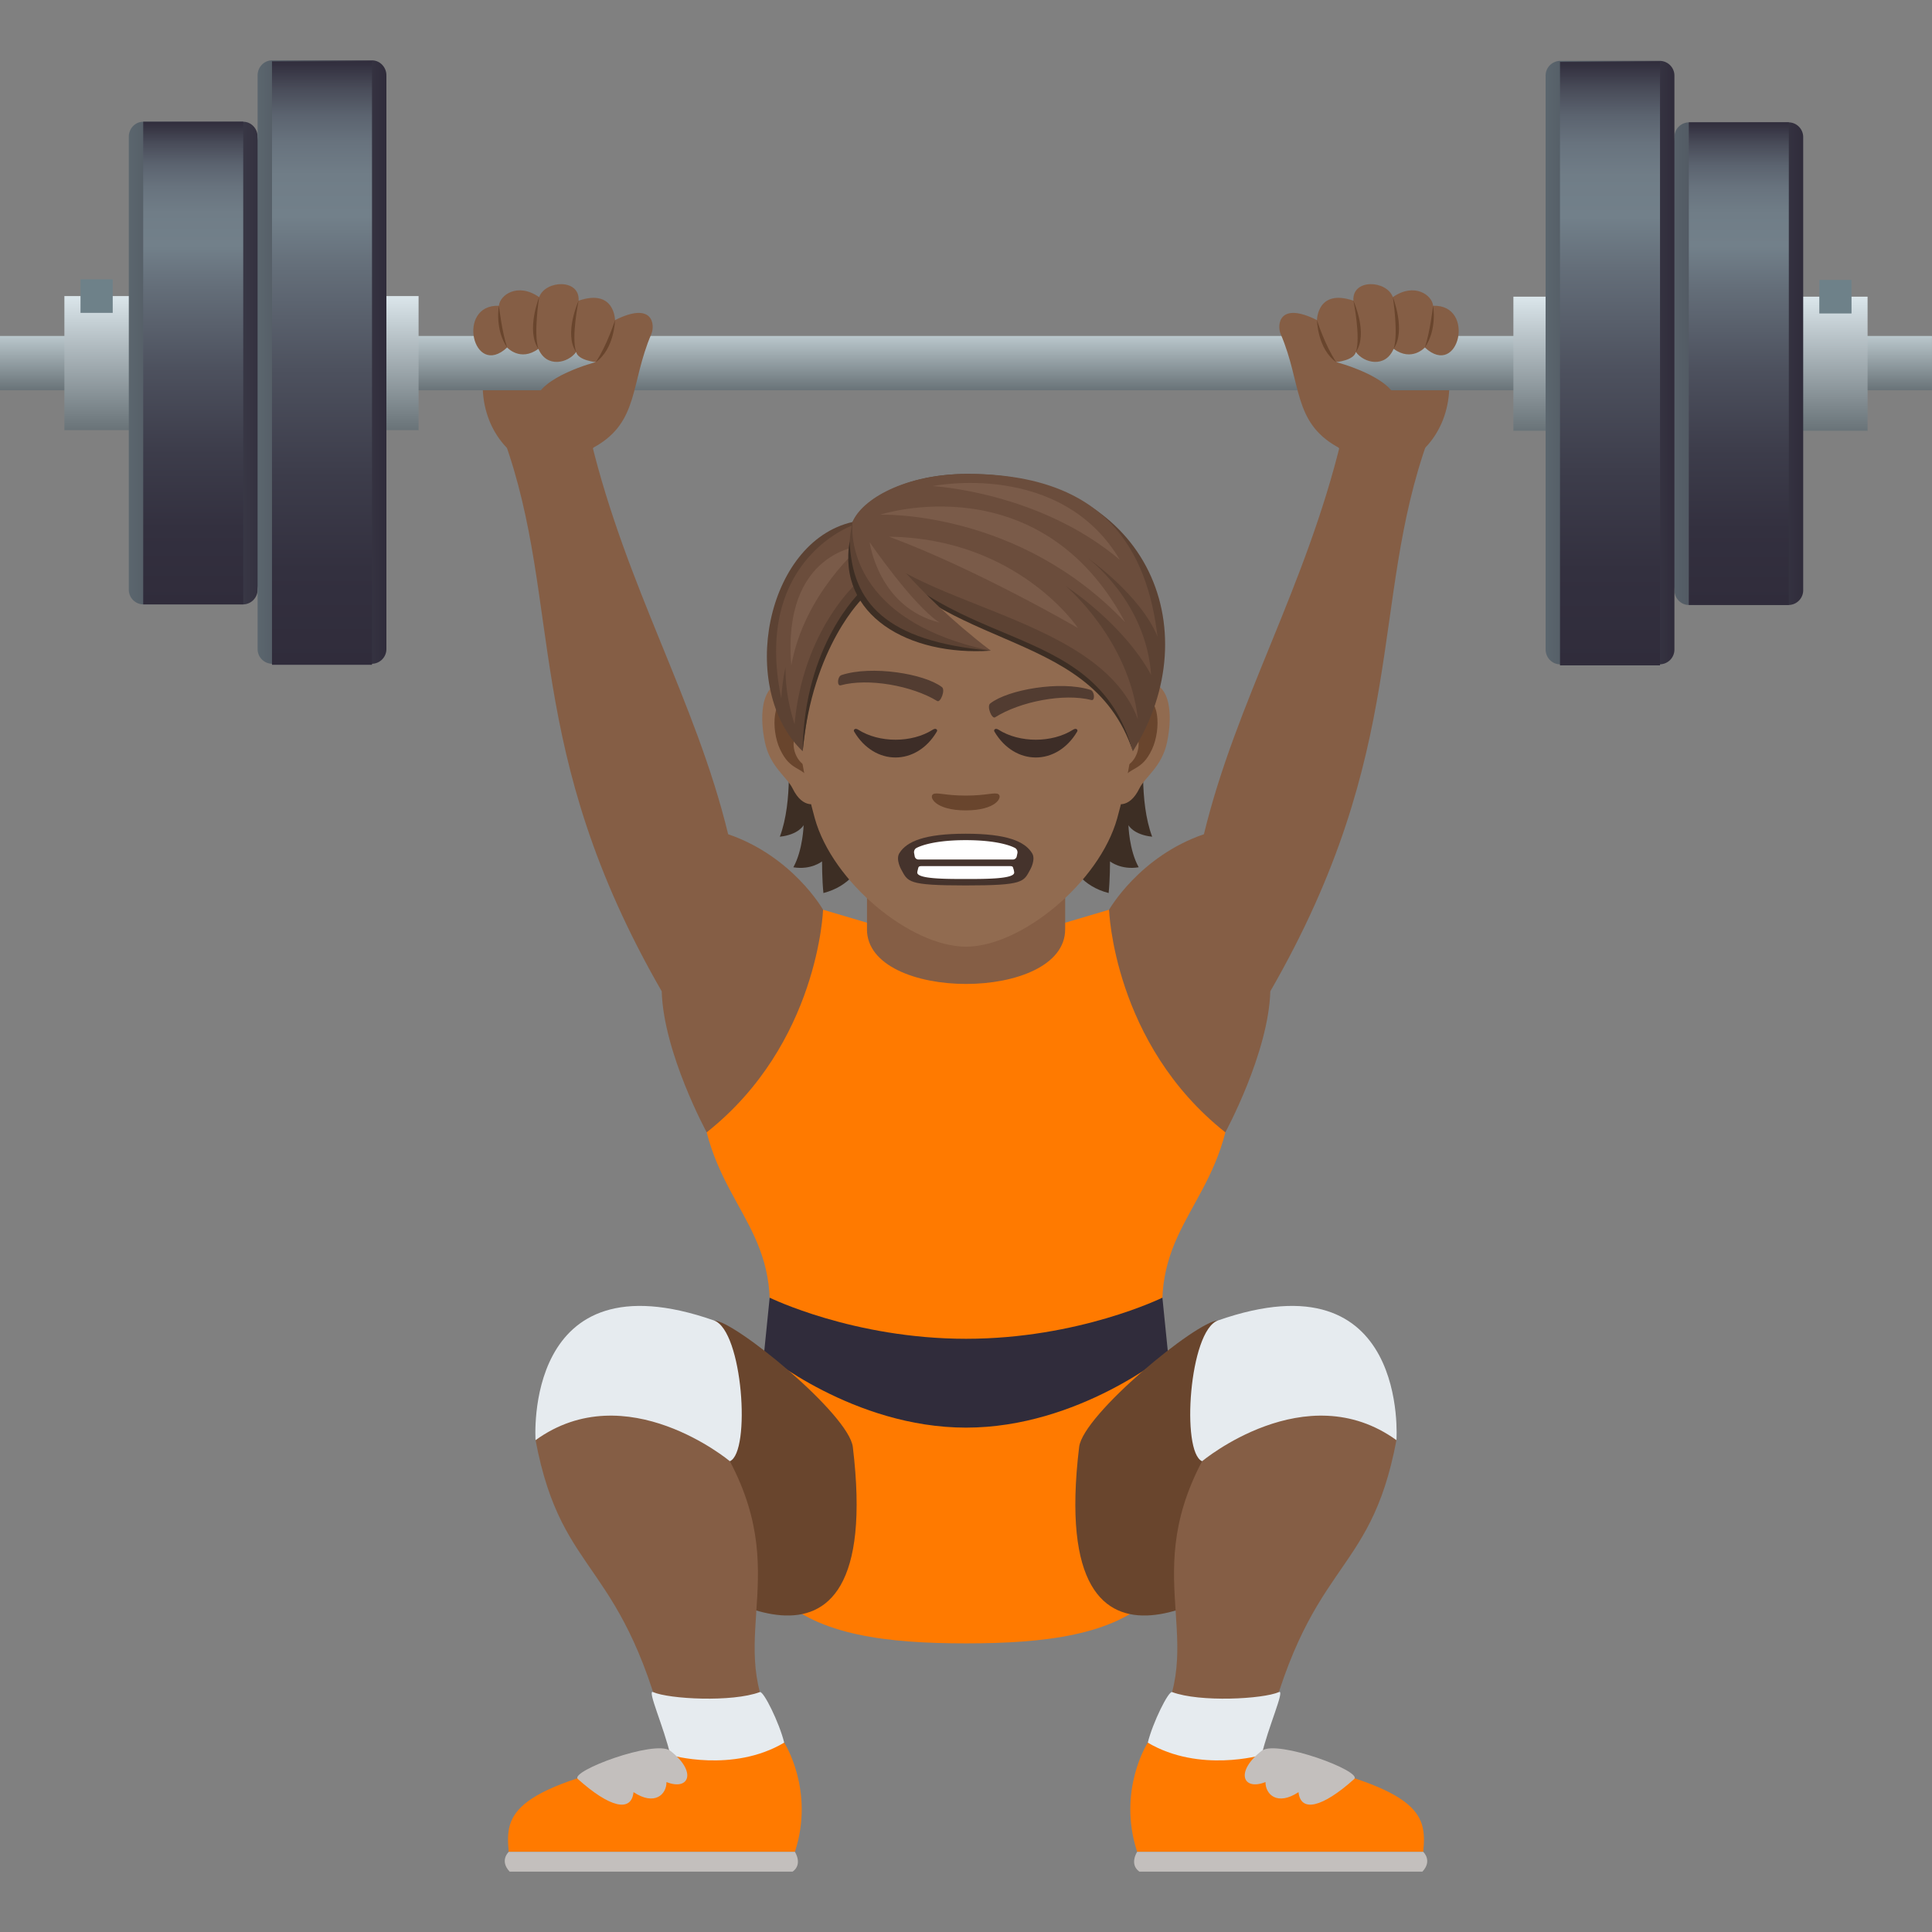 <svg xmlns="http://www.w3.org/2000/svg" xml:space="preserve" style="enable-background:new 0 0 64 64" viewBox="0 0 64 64"><rect x="0" y="0" width="64" height="64" fill="#808080" stroke="none"/><path d="m40.592 37.51-3.852-7.374-4.738 1.401-4.737-1.401-3.855 7.374c.744 2.902 2.898 3.72 1.773 7.841-2.179 7.988 1.557 9.088 6.819 9.088s8.996-1.1 6.817-9.088c-1.125-4.121 1.029-4.939 1.773-7.84z" style="fill:#ff7a00"/><path d="M38.506 42.987s-2.77 1.362-6.504 1.362-6.506-1.362-6.506-1.362l-.186 1.841s2.959 2.464 6.692 2.464 6.69-2.464 6.69-2.464l-.186-1.841z" style="fill:#302c3b"/><path d="M36.74 30.136s1-1.768 3.141-2.501c1.073-4.418 3.367-8.162 4.552-13.064h2.871c-1.946 5.41-.606 10.255-5.223 18.267-.06 2.048-1.49 4.672-1.49 4.672-3.71-2.937-3.852-7.374-3.852-7.374zm-9.475 0s-1.002-1.768-3.144-2.501c-1.071-4.418-3.365-8.162-4.55-13.064H16.7c1.946 5.41.604 10.255 5.22 18.267.061 2.048 1.49 4.672 1.49 4.672 3.71-2.937 3.855-7.374 3.855-7.374z" style="fill:#855e45"/><path d="M48.01 12.716c.036 3.132-4.141 4.328-4.266 0h4.266zm-32.02 0c-.036 3.132 4.141 4.328 4.266 0H15.99z" style="fill:#855e45"/><linearGradient id="a" x1="32" x2="32" y1="12.929" y2="11.129" gradientUnits="userSpaceOnUse"><stop offset="0" style="stop-color:#697378"/><stop offset="1" style="stop-color:#bac7cc"/></linearGradient><path d="M0 11.129h63.999v1.8H0z" style="fill:url(#a)"/><path d="M47.2 11.511s-.435.484-1.035.045c-.275.647-.986.471-1.25.105-.067.28-.652.334-.652.334s1.875.485 2.006 1.301c.287 1.794-1.459 1.8-1.99 1.496-1.452-.828-1.158-2.101-1.854-3.724-.13-.303-.062-1.097 1.202-.464 0 0 .006-1.052 1.206-.644-.048-.735 1.1-.685 1.307-.117.718-.499 1.304-.063 1.333.286 1.427-.05.86 2.434-.273 1.382z" style="fill:#855e45"/><path d="M47.2 11.511c.169-.494.273-1.382.273-1.382s.144.777-.273 1.382zm-1.035.045c.168-.492-.025-1.713-.025-1.713s.441 1.11.025 1.713zm-1.25.104c.168-.492-.082-1.7-.082-1.7s.498 1.098.082 1.7zm-.652.335c-.62-.438-.636-1.39-.636-1.39s.256.82.636 1.39z" style="fill:#69452d"/><path d="M16.8 11.511s.435.484 1.035.045c.275.647.986.471 1.25.105.067.28.652.334.652.334s-1.874.485-2.006 1.301c-.287 1.794 1.458 1.8 1.99 1.496 1.452-.828 1.158-2.101 1.854-3.724.13-.303.063-1.097-1.202-.464 0 0-.006-1.052-1.206-.644.048-.735-1.1-.685-1.307-.117-.718-.499-1.304-.063-1.333.286-1.427-.05-.86 2.434.273 1.382z" style="fill:#855e45"/><path d="M16.8 11.511c-.169-.494-.273-1.382-.273-1.382s-.144.777.273 1.382zm1.035.045c-.168-.492.025-1.713.025-1.713s-.441 1.11-.025 1.713zm1.25.104c-.168-.492.082-1.7.082-1.7s-.498 1.098-.082 1.7zm.653.335c.618-.438.635-1.39.635-1.39s-.256.82-.636 1.39z" style="fill:#69452d"/><linearGradient id="b" x1="8" x2="8" y1="14.25" y2="9.808" gradientUnits="userSpaceOnUse"><stop offset="0" style="stop-color:#697378"/><stop offset="1" style="stop-color:#dbe6eb"/></linearGradient><path d="M2.133 9.808h11.733v4.442H2.133z" style="fill:url(#b)"/><path d="M2.667 9.253h1.067v1.111H2.667z" style="fill:#6e8189"/><linearGradient id="c" x1="4.267" x2="8.969" y1="12.027" y2="12.027" gradientUnits="userSpaceOnUse"><stop offset="0" style="stop-color:#5b666e"/><stop offset="1" style="stop-color:#302c3b"/></linearGradient><path d="M8.533 19.525a.488.488 0 0 1-.477.497H4.744a.488.488 0 0 1-.477-.497V4.529c0-.273.214-.496.477-.496h3.312c.263 0 .477.223.477.496.582 3.878.582 11.122 0 14.996z" style="fill:url(#c)"/><linearGradient id="d" x1="8.533" x2="12.8" y1="11.995" y2="11.995" gradientUnits="userSpaceOnUse"><stop offset="0" style="stop-color:#5b666e"/><stop offset="1" style="stop-color:#302c3b"/></linearGradient><path d="M12.8 21.492a.488.488 0 0 1-.477.497H9.01a.488.488 0 0 1-.477-.497V2.497c0-.274.215-.497.477-.497h3.313c.262 0 .477.223.477.497v18.995z" style="fill:url(#d)"/><linearGradient id="e" x1="6.4" x2="6.4" y1="20.022" y2="4.032" gradientUnits="userSpaceOnUse"><stop offset="0" style="stop-color:#302c3b"/><stop offset=".158" style="stop-color:#33303f"/><stop offset=".323" style="stop-color:#3d3d4b"/><stop offset=".489" style="stop-color:#4d515e"/><stop offset=".657" style="stop-color:#646e79"/><stop offset=".743" style="stop-color:#72808a"/><stop offset=".812" style="stop-color:#707d87"/><stop offset=".865" style="stop-color:#68737e"/><stop offset=".912" style="stop-color:#5b636f"/><stop offset=".955" style="stop-color:#494c59"/><stop offset=".997" style="stop-color:#322f3e"/><stop offset="1" style="stop-color:#302c3b"/></linearGradient><path d="M4.744 4.032h3.313v15.989H4.744z" style="fill:url(#e)"/><linearGradient id="f" x1="10.667" x2="10.667" y1="22.022" y2="2.033" gradientUnits="userSpaceOnUse"><stop offset="0" style="stop-color:#302c3b"/><stop offset=".158" style="stop-color:#33303f"/><stop offset=".323" style="stop-color:#3d3d4b"/><stop offset=".489" style="stop-color:#4d515e"/><stop offset=".657" style="stop-color:#646e79"/><stop offset=".743" style="stop-color:#72808a"/><stop offset=".812" style="stop-color:#707d87"/><stop offset=".865" style="stop-color:#68737e"/><stop offset=".912" style="stop-color:#5b636f"/><stop offset=".955" style="stop-color:#494c59"/><stop offset=".997" style="stop-color:#322f3e"/><stop offset="1" style="stop-color:#302c3b"/></linearGradient><path d="M9.01 2.033h3.313v19.989H9.01z" style="fill:url(#f)"/><linearGradient id="g" x1="-1956.392" x2="-1956.392" y1="14.27" y2="9.828" gradientTransform="matrix(-1 0 0 1 -1900.392 0)" gradientUnits="userSpaceOnUse"><stop offset="0" style="stop-color:#697378"/><stop offset="1" style="stop-color:#dbe6eb"/></linearGradient><path d="M50.133 9.828h11.733v4.442H50.133z" style="fill:url(#g)"/><path d="M60.267 9.273h1.067v1.111h-1.067z" style="fill:#6e8189"/><linearGradient id="h" x1="55.031" x2="59.733" y1="12.047" y2="12.047" gradientUnits="userSpaceOnUse"><stop offset="0" style="stop-color:#5b666e"/><stop offset="1" style="stop-color:#302c3b"/></linearGradient><path d="M55.467 19.544c0 .274.214.497.477.497h3.312a.488.488 0 0 0 .477-.497V4.55a.488.488 0 0 0-.477-.497h-3.312a.488.488 0 0 0-.477.497c-.582 3.878-.582 11.12 0 14.995z" style="fill:url(#h)"/><linearGradient id="i" x1="51.2" x2="55.467" y1="12.012" y2="12.012" gradientUnits="userSpaceOnUse"><stop offset="0" style="stop-color:#5b666e"/><stop offset="1" style="stop-color:#302c3b"/></linearGradient><path d="M51.2 21.51c0 .273.214.496.477.496h3.313a.488.488 0 0 0 .477-.496V2.514a.488.488 0 0 0-.477-.497h-3.313a.488.488 0 0 0-.477.497V21.51z" style="fill:url(#i)"/><linearGradient id="j" x1="-1957.992" x2="-1957.992" y1="20.041" y2="4.052" gradientTransform="matrix(-1 0 0 1 -1900.392 0)" gradientUnits="userSpaceOnUse"><stop offset="0" style="stop-color:#302c3b"/><stop offset=".158" style="stop-color:#33303f"/><stop offset=".323" style="stop-color:#3d3d4b"/><stop offset=".489" style="stop-color:#4d515e"/><stop offset=".657" style="stop-color:#646e79"/><stop offset=".743" style="stop-color:#72808a"/><stop offset=".812" style="stop-color:#707d87"/><stop offset=".865" style="stop-color:#68737e"/><stop offset=".912" style="stop-color:#5b636f"/><stop offset=".955" style="stop-color:#494c59"/><stop offset=".997" style="stop-color:#322f3e"/><stop offset="1" style="stop-color:#302c3b"/></linearGradient><path d="M55.944 4.052h3.313v15.989h-3.313z" style="fill:url(#j)"/><linearGradient id="k" x1="-1953.725" x2="-1953.725" y1="22.041" y2="2.052" gradientTransform="matrix(-1 0 0 1 -1900.392 0)" gradientUnits="userSpaceOnUse"><stop offset="0" style="stop-color:#302c3b"/><stop offset=".158" style="stop-color:#33303f"/><stop offset=".323" style="stop-color:#3d3d4b"/><stop offset=".489" style="stop-color:#4d515e"/><stop offset=".657" style="stop-color:#646e79"/><stop offset=".743" style="stop-color:#72808a"/><stop offset=".812" style="stop-color:#707d87"/><stop offset=".865" style="stop-color:#68737e"/><stop offset=".912" style="stop-color:#5b636f"/><stop offset=".955" style="stop-color:#494c59"/><stop offset=".997" style="stop-color:#322f3e"/><stop offset="1" style="stop-color:#302c3b"/></linearGradient><path d="M51.677 2.052h3.313v19.989h-3.313z" style="fill:url(#k)"/><path d="M28.719 30.784c0 2.414 6.566 2.414 6.566 0v-2.672H28.72v2.672z" style="fill:#855e45"/><path d="M26.097 24.785s.181 1.752-.264 2.932c.626-.068.788-.383.788-.383s-.022.82-.34 1.396c.589.097.95-.195.95-.195s0 .621.046 1.048c1.715-.443 1.612-2.438 1.612-2.438l-2.792-2.36zm12.07 2.932c-.446-1.183-.265-2.932-.265-2.932l-2.789 2.36s-.103 1.995 1.612 2.438c.046-.427.046-1.048.046-1.048s.362.292.95.194c-.32-.572-.34-1.395-.34-1.395s.16.316.786.383z" style="fill:#3d2e24"/><path d="M37.84 22.6c-.904.11-1.558 3.138-.988 3.937.078.11.545.289.89-.416.193-.391.743-.715.916-1.523.219-1.031.084-2.106-.818-1.998zm-11.68 0c.904.11 1.557 3.138.988 3.937-.079.11-.546.289-.891-.416-.192-.391-.743-.715-.916-1.523-.219-1.031-.08-2.106.818-1.998z" style="fill:#916b50"/><path d="M37.816 23.18c-.235.076-.494.435-.632 1.032.824-.178.618 1.196-.097 1.223.005.138.016.281.032.43.346-.502.697-.3 1.045-1.048.31-.672.238-1.82-.348-1.636zm-11 1.03c-.14-.597-.397-.956-.632-1.03-.583-.183-.66.965-.346 1.637.348.745.7.545 1.045 1.048.016-.152.027-.292.032-.432-.71-.033-.912-1.388-.1-1.224z" style="fill:#69452d"/><path d="M32 16.779c-3.918 0-5.805 3.191-5.57 7.293.048.823.278 2.014.561 3.035.586 2.12 3.178 4.253 5.009 4.253s4.42-2.134 5.009-4.253c.283-1.02.513-2.209.561-3.035.235-4.102-1.652-7.293-5.57-7.293z" style="fill:#916b50"/><path d="M28.309 17.392c2.052 1.957 8.16 3.183 9.218 7.495-1.445-4.328-6.756-3.113-9.218-7.495z" style="fill:#3d2e24"/><path d="M32.06 15.699c-2.385 0-3.576 1.08-3.819 1.593 2.973 4.538 8.011 3.002 9.286 7.597 2.562-4.08.435-9.19-5.468-9.19z" style="fill:#5c4233"/><path d="M32.06 15.699c-2.124 0-3.524.862-3.819 1.593 1.028 2.77 8.086 2.854 9.453 6.534-.288-2.641-2.38-4.403-2.38-4.403s1.882 1.216 2.818 2.932c-.174-2.464-2.117-3.882-2.117-3.882s1.752 1.215 2.33 2.616c-.342-2.84-1.706-5.39-6.286-5.39z" style="fill:#6b4d3c"/><path d="M37.097 18.545c-1.97-3.317-6.2-2.442-6.2-2.442s3.52.182 6.2 2.442z" style="fill:#7a5b49"/><path d="M37.269 20.61c-2.828-5.293-8.115-3.56-8.115-3.56s4.573-.176 8.115 3.56z" style="fill:#7a5b49"/><path d="M29.453 17.779c2.913 1.08 6.257 3.026 6.257 3.026s-1.977-2.97-6.257-3.026z" style="fill:#7a5b49"/><path d="M28.241 17.292c-2.88.658-3.81 5.521-1.652 7.595.267-2.211.526-3.632 1.995-5.127 0 0 .087-1.315-.343-2.468z" style="fill:#5c4233"/><path d="M28.517 19.59s-1.893 1.754-1.928 5.297c.324-3.51 2.014-5.095 2.014-5.095l-.086-.203z" style="fill:#3d2e24"/><path d="M28.27 17.392s-3.342 1.142-2.389 5.743a7.19 7.19 0 0 1 .14-1.038c-.006.575.08 1.205.3 1.893.29-3.196 2.144-4.757 2.144-4.757l-.194-1.841z" style="fill:#6b4d3c"/><path d="M26.213 22.044c.426-2.39 2.323-3.965 2.323-3.965s-2.637.174-2.323 3.965z" style="fill:#7a5b49"/><path d="M28.241 17.292c-.786 3.564 2.981 4.263 4.577 4.263-2.868-1.987-4.577-4.263-4.577-4.263z" style="fill:#5c4233"/><path d="M28.147 17.926c.075 2.041 1.188 3.316 4.67 3.629-2.724.184-5.089-1.177-4.67-3.629z" style="fill:#3d2e24"/><path d="M28.241 17.292s-.436 3.21 4.577 4.263c-2.763-2.132-3.262-3.363-4.577-4.263z" style="fill:#6b4d3c"/><path d="M31.12 20.622c-.884-.578-2.311-2.66-2.311-2.66s.28 2.151 2.31 2.66z" style="fill:#7a5b49"/><path d="M36.115 22.85c-.995-.309-2.73-.005-3.311.452-.127.09.05.526.159.46.83-.524 2.279-.806 3.194-.572.122.03.108-.3-.042-.34zm-8.235-.489c.99-.324 2.73-.049 3.32.398.127.088-.043.527-.152.464-.841-.512-2.292-.77-3.204-.52-.12.031-.111-.299.037-.342z" style="fill:#523c31"/><path d="M33.077 26.311c-.115-.08-.384.044-1.086.044-.7 0-.97-.124-1.085-.044-.138.097.08.534 1.085.534s1.224-.437 1.086-.534z" style="fill:#69452d"/><path d="M34.187 28.26c-.24-.385-.823-.642-2.195-.642-1.373 0-1.957.257-2.198.642-.13.204.056.535.056.535.229.417.196.536 2.141.536 1.942 0 1.913-.119 2.142-.535 0 0 .186-.332.054-.536z" style="fill:#45332c"/><path d="M33.704 28.258a.17.17 0 0 0-.067-.16s-.416-.267-1.646-.267c-1.227 0-1.645.267-1.645.267-.048.029-.077.102-.065.16l.02.11a.126.126 0 0 0 .12.104h3.141a.128.128 0 0 0 .119-.104l.023-.11zm-1.713.86c.673 0 1.632 0 1.605-.222a.533.533 0 0 0-.032-.136c-.012-.056-.027-.07-.143-.07h-2.86c-.115 0-.13.014-.145.07-.012.05-.025.096-.03.135-.026.223.933.223 1.605.223z" style="fill:#fff"/><path d="M30.9 24.172c-.695.443-1.775.443-2.47 0-.106-.068-.17.006-.136.062.675 1.145 2.066 1.145 2.74 0 .036-.056-.028-.13-.135-.062zm4.647 0c-.695.443-1.775.443-2.47 0-.106-.068-.169.006-.136.062.675 1.145 2.067 1.145 2.742 0 .034-.056-.03-.13-.136-.062z" style="fill:#3d2d27"/><path d="M22.649 52.108s6.723 5.123 5.602-4.175c-.13-1.083-3.919-4.19-4.598-4.19l-1.004 8.365z" style="fill:#69452d"/><path d="M25.978 57.727s-.575 1.614-3.775.41c-1.514-6.61-3.566-5.693-4.462-10.43 0 0 2.916-3.412 6.437.698 2.148 4.067-.419 6.199 1.8 9.322z" style="fill:#855e45"/><path d="M24.178 48.405s-3.431-2.87-6.437-.698c0 0-.438-6.188 5.912-3.965.952.334 1.227 4.358.525 4.663zm-2.545 7.647c-.21-.092.376 1.202.57 2.085 3.2 1.204 3.775-.41 3.775-.41-.163-.661-.686-1.72-.807-1.675-.917.344-3.009.233-3.538 0z" style="fill:#e6ebef"/><path d="M26.332 61.345c.667-2.039-.354-3.618-.354-3.618-1.712 1.015-3.775.41-3.775.41-5.298 1.076-5.475 1.933-5.35 3.208h9.48z" style="fill:#ff7a00"/><path d="M26.257 62c.344-.247.075-.655.075-.655h-9.479s-.317.288.03.655h9.374zm-4.06-4.008c-.517-.367-3.34.683-3.054.941 1.054.946 1.773 1.115 1.843.434.707.466 1.096.07 1.092-.334.758.3 1.019-.347.119-1.041z" style="fill:#c3bfbd"/><path d="M41.35 52.108s-6.723 5.123-5.602-4.175c.13-1.083 3.92-4.19 4.598-4.19l1.004 8.365z" style="fill:#69452d"/><path d="M38.021 57.727s.577 1.614 3.775.41c1.515-6.61 3.567-5.693 4.463-10.43 0 0-2.917-3.412-6.438.698-2.148 4.067.419 6.199-1.8 9.322z" style="fill:#855e45"/><path d="M39.821 48.405s3.432-2.87 6.438-.698c0 0 .437-6.188-5.913-3.965-.952.334-1.227 4.358-.525 4.663zm2.546 7.647c.21-.092-.376 1.202-.57 2.085-3.2 1.204-3.775-.41-3.775-.41.163-.661.686-1.72.806-1.675.918.344 3.01.233 3.539 0z" style="fill:#e6ebef"/><path d="M37.67 61.345c-.668-2.039.351-3.618.351-3.618 1.715 1.015 3.775.41 3.775.41 5.298 1.076 5.475 1.933 5.35 3.208H37.67z" style="fill:#ff7a00"/><path d="M37.742 62c-.342-.247-.073-.655-.073-.655h9.477s.317.288-.027.655h-9.377zm4.061-4.008c.518-.367 3.34.683 3.056.941-1.054.946-1.773 1.115-1.844.434-.708.466-1.098.07-1.094-.334-.756.3-1.016-.347-.118-1.041z" style="fill:#c3bfbd"/></svg>